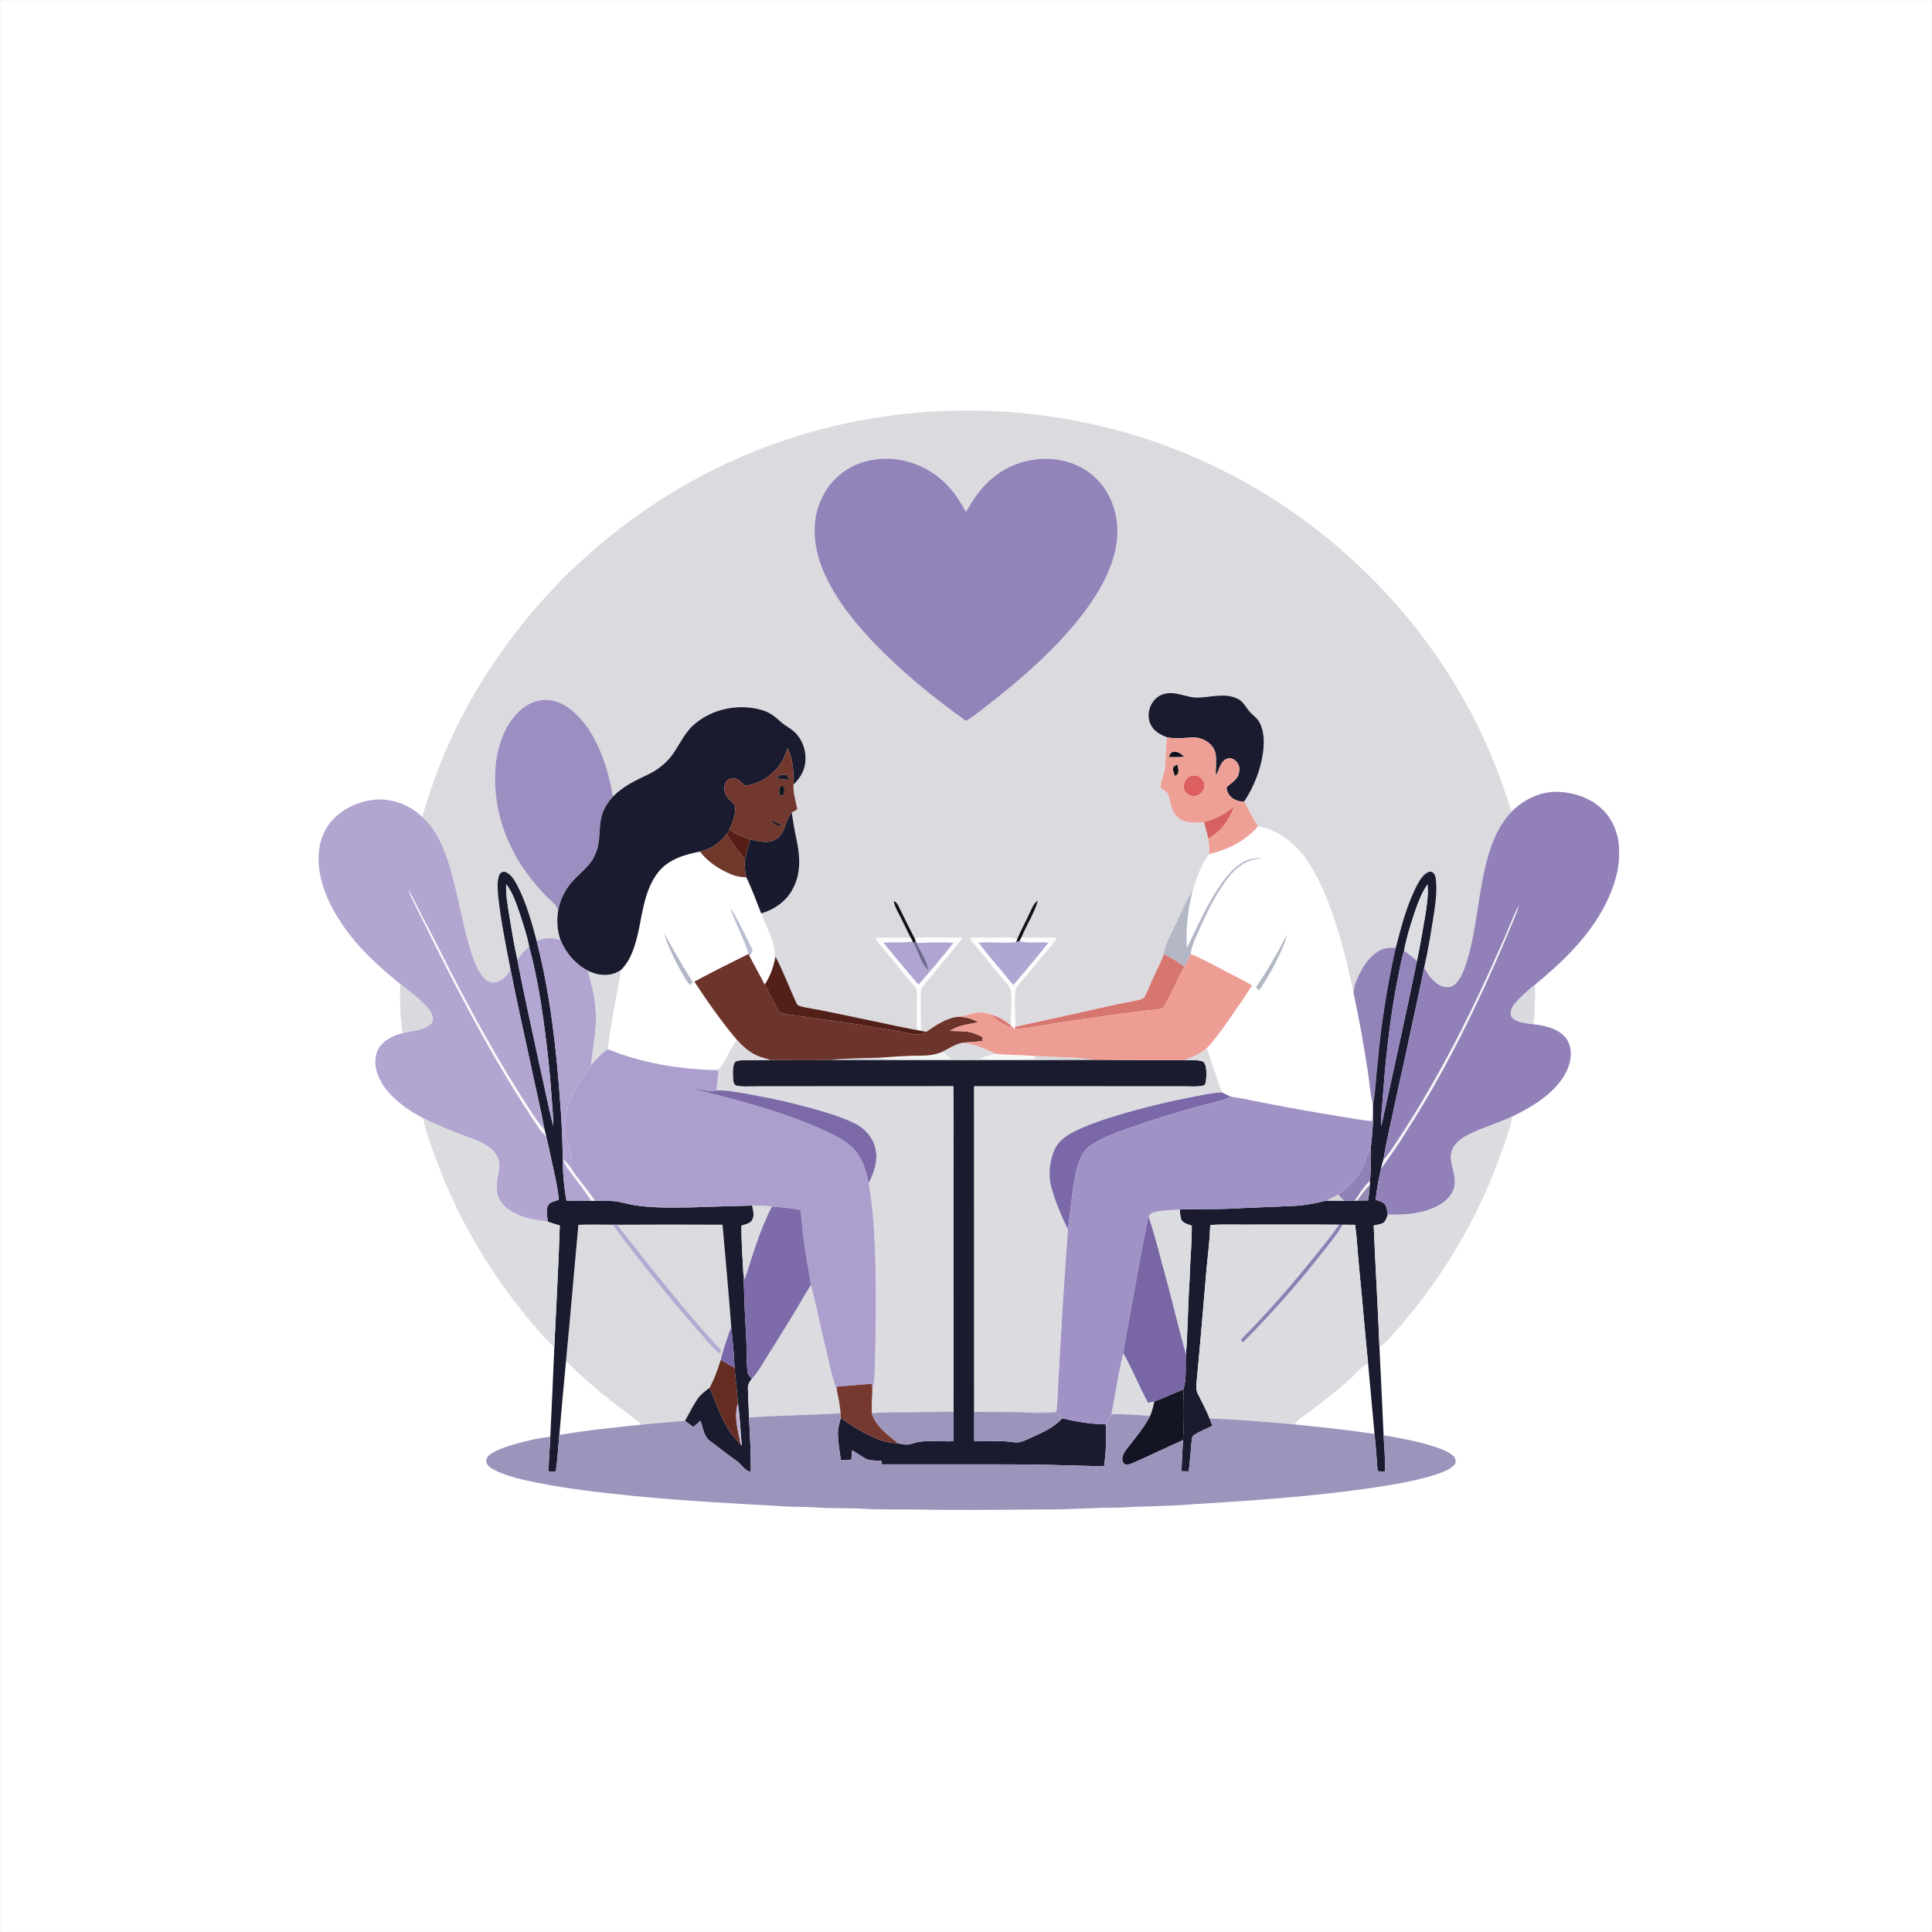 <?xml version="1.0" encoding="utf-8"?>
<!-- Generator: Adobe Illustrator 27.5.0, SVG Export Plug-In . SVG Version: 6.00 Build 0)  -->
<svg version="1.1" id="Layer_1" xmlns="http://www.w3.org/2000/svg" xmlns:xlink="http://www.w3.org/1999/xlink" x="0px" y="0px"
	 viewBox="0 0 4000 4000" style="enable-background:new 0 0 4000 4000;" xml:space="preserve">
<rect x="0" y="0" width="4000" height="4000" fill="#808080" stroke="none"/>
<rect x="0.11" y="0.11" style="fill:#FFFFFF;" width="3999.779" height="3999.779"/>
<g>
	<g>
		<g>
			<path style="fill:#FFFFFF;" d="M633.823,633.823h2732.353v2732.353H633.823V633.823z M1592.575,922.588
				c-145.797,54.167-280.733,137.445-394.19,243.804c-21.8,19.052-42.186,39.704-61.238,61.478
				c-32.74,34.315-62.332,71.511-90.536,109.614c-44.054,62.145-84.292,127.412-115.111,197.215
				c-23.188,50.618-41.519,103.317-57.395,156.657c-26.656-25.749-64.6-39.865-101.636-35.248
				c-36.903,4.563-73.512,23.188-94.352,54.78c-16.65,25.269-21.133,56.782-17.477,86.4c5.23,42.453,24.335,81.891,48.136,116.926
				c32.26,47.763,75.166,87.014,119.807,122.929c-1.041,33.941,0.187,68.122,4.91,101.769c-21.186,5.363-43.654,16.49-52.539,37.783
				c-9.473,23.961-0.56,50.831,13.102,71.324c20.493,29.431,50.778,50.378,82.024,67.081c4.349,24.042,13.048,46.989,21.08,69.99
				c48.19,136.885,123.783,263.79,219.896,372.417c9.366,10.993,18.865,22.04,30.632,30.605
				c-2.375,62.172-5.417,124.344-8.325,186.515c-27.003,2.962-53.526,9.499-79.569,17.051c-15.983,5.15-32.66,10.086-46.188,20.439
				c-5.817,4.216-9.419,12.728-5.043,19.265c5.176,7.604,13.982,11.527,22.067,15.369c25.749,11.554,53.553,17.291,81.063,22.974
				c65.987,13.315,133.015,20.466,199.937,27.484c100.275,9.766,200.897,15.449,301.519,20.84
				c24.869,2.268,49.871,1.254,74.793,2.855c32.82,2.508,65.801,0.907,98.674,2.775c31.059,2.054,62.198,1.174,93.284,1.468
				c94.298,1.761,188.596,0.907,282.895-0.08c51.605,0.881,103.077-4.189,154.682-3.656c48.964-3.229,98.114-2.508,147.051-6.724
				c126.398-7.605,252.929-16.197,378.34-34.501c44.454-6.911,89.122-14.115,132.082-27.91c12.327-4.456,25.242-9.099,35.008-18.198
				c5.977-5.417,4.51-15.209-1.441-20.012c-12.781-11.26-29.725-15.876-45.575-21.106c-32.153-9.739-65.24-15.85-98.354-21.346
				c-2.935-61.051-5.523-122.102-8.619-183.153c17.931-10.807,29.298-28.898,43.627-43.627
				c90.616-105.025,162.287-226.62,208.369-357.554c8.485-24.922,18.651-49.551,23.081-75.593
				c26.576-13.128,52.859-27.644,75.273-47.229c20.973-18.518,39.784-41.866,44.721-70.097c3.389-17.477-0.134-37.143-13.208-49.951
				c-16.784-16.57-41.225-21.053-63.719-23.961c4.162-17.104,2.188-34.822,4.002-52.192c0.934-9.526,0.72-19.185-1.014-28.604
				c57.315-47.469,113.083-100.168,146.837-167.597c17.664-34.581,29.912-73.139,28.231-112.363
				c-0.32-31.112-12.221-62.679-35.008-84.265c-23.695-23.214-57.075-34.234-89.656-35.969
				c-36.769-1.734-72.631,15.103-97.98,41.119c-10.193-30.846-19.986-61.851-32.367-91.897
				c-68.816-177.256-184.887-334.847-329.243-458.016c-146.17-125.277-323.933-213.332-512.183-253.703
				C2036.289,829.357,1803.292,844.594,1592.575,922.588z"/>
		</g>
		<g>
			<path style="fill:#FFFFFF;" d="M2604.427,1710.728c37.917,6.244,70.763,30.712,94.138,60.357
				c26.443,34.368,43.467,74.766,58.303,115.164c19.452,55.421,33.861,112.523,45.521,170.052
				c11.447,52.406,20.946,105.265,28.951,158.311c4.003,23.375,4.91,47.229,10.78,70.283c-0.213,12.034-0.854,24.042-1.094,36.076
				c-23.935-1.468-47.389-6.698-71.031-10.326c-49.951-8.005-99.768-16.784-149.399-26.603c-24.148-4.536-48.11-9.979-72.365-13.688
				c-6.297-2.455-12.328-5.47-18.251-8.645c-11.1-30.339-20.84-61.104-31.406-91.603c16.517-17.531,30.445-37.276,44.24-56.942
				c16.944-23.988,33.834-48.056,49.284-73.032c-19.772-11.847-40.718-21.56-60.944-32.607
				c-21.88-11.18-43.387-23.294-66.228-32.473c1.681-7.391,2.962-14.889,5.737-21.987c18.491-43.787,37.97-87.601,65.32-126.718
				c11.34-16.117,25.029-31.273,42.773-40.425c10.914-5.87,23.348-7.551,35.355-10.033c-13.555,0.534-27.644,1.654-39.544,8.752
				c-27.644,15.45-45.255,43.013-61.718,69.083c-21.026,35.035-37.65,72.418-55.608,109.054
				c-1.948-37.516,1.334-75.273,10.353-111.776c8.859-28.631,16.837-58.943,35.996-82.718
				C2541.534,1759.291,2579.104,1741.174,2604.427,1710.728z M2646.586,1968.887c-14.275,25.829-29.832,50.911-46.188,75.487
				c2.108,2.081,4.216,4.162,6.351,6.244c13.448-19.585,25.482-40.158,36.102-61.425c8.165-17.424,17.237-34.688,21.827-53.526
				C2657.979,1946.367,2652.616,1957.814,2646.586,1968.887z"/>
		</g>
		<g>
			<path style="fill:#FFFFFF;" d="M1361.659,1807.188c20.653-27.404,55.261-38.024,87.601-44.027
				c16.57,21.773,40.318,37.036,65.4,47.336c9.606,4.082,20.066,5.523,30.445,5.844c11.981,24.202,20.786,49.764,30.846,74.793
				c11.874,31.886,32.473,63.132,27.51,98.674c-3.682,17.344-10.593,33.888-20.279,48.75c-10.006-20.066-21.4-39.411-31.433-59.423
				c4.243-4.99,8.405-11.1,4.002-17.451c-13.955-27.83-26.817-56.461-44.054-82.451c11.154,32.5,27.671,62.919,38.21,95.686
				c-37.677,18.678-75.353,37.463-112.363,57.449c27.324,41.572,56.035,82.371,88.001,120.528
				c-11.367,15.797-19.052,33.781-29.271,50.298c-3.069,4.136-5.737,10.033-11.58,10.46c-10.673,1.708-21.533,0.907-32.26,0.534
				c-66.094-3.922-132.082-16.757-193.533-41.786c1.654-26.229,7.338-51.925,11.26-77.861c4.429-28.791,11.687-57.129,15.316-86.053
				c22.12-21.88,30.232-53.126,36.849-82.531C1330.814,1885.289,1335.777,1841.342,1361.659,1807.188z M1375.321,1933.079
				c4.483,18.144,12.941,34.928,20.946,51.712c9.446,18.972,19.452,37.703,31.646,55.074c2.161-2.028,4.323-4.056,6.484-6.084
				C1413.665,2000.854,1394.613,1966.886,1375.321,1933.079z"/>
		</g>
		<path style="fill:#FFFFFF;" d="M1158.787,2962.674c4.189-48.296,8.432-96.593,13.101-144.863
			c33.06,32.82,68.122,63.666,105.318,91.737c16.997,13.421,35.302,25.162,51.178,39.945c-56.595,6.19-113.323,11.5-169.438,21.213
			C1158.894,2968.705,1158.841,2964.675,1158.787,2962.674z"/>
		<path style="fill:#FFFFFF;" d="M2790.221,2859.597c14.249-12.034,25.376-27.911,42.266-36.609
			c4.403,48.563,8.912,97.127,13.315,145.69c-54.674-8.085-109.614-13.955-164.582-19.452c5.657-11.447,17.691-17.077,27.457-24.388
			C2736.855,2904.372,2763.885,2882.385,2790.221,2859.597z"/>
	</g>
	<g>
		<g>
			<path style="fill:#DBDBDF;" d="M1592.575,922.588c210.717-77.995,443.714-93.231,663.156-45.628
				c188.25,40.372,366.012,128.426,512.183,253.703c144.356,123.169,260.427,280.76,329.243,458.016
				c12.381,30.045,22.174,61.051,32.367,91.897c-25.722,26.656-40.452,61.531-50.004,96.833
				c-19.772,71.431-21.427,146.757-44,217.521c-5.257,14.836-10.646,30.579-22.094,41.893c-8.752,8.859-23.321,8.699-33.541,2.562
				c-13.929-8.619-24.415-21.987-31.246-36.716c9.179-39.785,15.396-80.183,21.64-120.501c2.775-20.84,5.096-42.106,2.348-63.079
				c-0.72-7.098-5.63-16.784-14.249-13.955c-11.314,4.083-17.611,15.396-23.375,25.216c-21.933,41.412-33.567,87.12-45.361,132.162
				c-13.208-0.774-27.243,0.214-38.263,8.325c-19.506,13.021-31.78,33.941-41.199,54.861c-4.536,9.606-7.471,19.959-7.792,30.606
				c-11.66-57.529-26.069-114.631-45.521-170.052c-14.836-40.398-31.86-80.797-58.303-115.164
				c-23.375-29.645-56.221-54.113-94.138-60.357c-10.487-16.517-19.105-34.101-28.391-51.285
				c20.519-31.086,34.448-66.788,39.251-103.797c2.188-19.265,2.055-39.731-6.351-57.609c-3.736-8.298-10.807-14.249-17.397-20.226
				c-10.993-9.606-15.743-25.589-30.018-31.513c-24.789-11.821-52.539-3.202-78.529-2.135c-24.682,1.841-47.87-14.409-72.552-7.525
				c-27.003,6.671-40.558,41.546-27.137,65.347c6.778,12.381,19.692,19.745,32.634,24.228c-1.814,19.825-2.108,39.758-3.469,59.637
				c-1.041,15.45-8.966,29.458-9.953,44.908c5.443,5.603,14.969,8.005,16.944,16.383c4.403,16.197,6.51,35.008,20.413,46.375
				c14.916,11.767,35.302,10.033,53.126,8.725c2.775,11.367,6.137,22.601,8.645,34.048c1.815,10.566,2.028,21.293,1.948,31.993
				c-19.158,23.775-27.137,54.087-35.996,82.718c0-1.441-0.027-4.323-0.027-5.764c-14.275,23.454-23.721,49.417-36.236,73.806
				c-8.138,18.385-19.826,35.782-21.827,56.275c-4.429,15.476-13.128,29.271-19.452,44c-7.205,14.355-12.328,29.698-20.012,43.814
				c-2.508,5.39-8.832,6.217-13.929,7.525c-50.751,9.499-100.862,21.88-151.32,32.687c-34.261,7.845-68.763,14.702-102.97,22.707
				c0.561-23.401-1.895-46.829-0.213-70.177c0.267-9.686,7.098-17.051,12.995-23.988c16.277-18.491,31.353-37.997,47.123-56.888
				c9.286-10.567,18.651-21.106,26.069-33.114c-24.415-1.227-48.857-0.053-73.272-0.507c10.593-25.936,26.31-49.737,34.448-76.634
				c-9.152,5.363-12.541,15.716-16.81,24.762c-8.352,18.545-18.411,36.289-26.203,55.047c-17.051-5.55-35.035-2.882-52.593-3.202
				c-15.289-0.267-30.605-0.347-45.895,0.667c11.26,16.037,24.709,30.312,36.956,45.575c12.061,14.649,23.561,29.778,36.182,43.974
				c5.977,7.018,13.155,14.436,13.262,24.308c0.827,22.44-0.507,44.908-0.987,67.348c-11.634-10.46-25.856-17.718-40.585-22.761
				c-11.26-3.762-23.508-5.737-35.222-2.882c-11.153,2.642-22.094,6.351-33.541,7.525c-24.789,2.668-45.788,17.851-65.961,31.272
				c-83.945-15.476-166.983-35.835-251.035-50.831c-6.377-1.734-15.103-1.761-17.771-9.072
				c-14.542-31.833-26.977-64.707-42.986-95.872c-0.801,3.042-1.574,6.11-2.322,9.206c4.963-35.542-15.636-66.788-27.51-98.674
				c27.51-7.978,53.073-25.776,65.961-51.899c15.77-29.005,14.756-63.693,8.432-95.205c-4.376-20.413-8.138-40.959-11.073-61.638
				c3.762-2.322,7.631-4.483,11.5-6.671c-3.149-16.97-8.885-33.701-7.898-51.205c9.499-9.819,18.331-20.893,21.96-34.314
				c7.258-24.415,0.747-52.326-16.384-71.137c-9.873-10.967-23.961-16.677-34.555-26.817c-10.406-9.926-22.521-18.385-36.529-22.2
				c-47.336-13.795-101.823-3.042-139.419,29.191c-18.972,15.85-29.245,38.717-42.693,58.863
				c-13.502,20.306-33.114,35.996-55.154,46.188c-25.456,11.794-51.125,24.655-71.057,44.908
				c-9.339-53.42-25.456-107.319-58.596-151.107c-18.278-22.734-41.973-44.988-72.311-48.35
				c-23.321-3.309-46.562,6.671-63.212,22.654c-27.724,26.63-41.866,64.36-47.523,101.689
				c-7.872,60.758,3.229,123.596,30.179,178.51c17.611,37.837,43.387,71.137,71.724,101.476
				c9.419,10.593,25.029,18.225,25.963,34.021c-2.935,19.319-1.201,39.198,5.043,57.716c-16.25-4.483-33.808-5.417-49.044,2.882
				c-10.513-39.598-21.587-79.542-40.505-116.072c-5.95-10.433-12.301-22.467-24.095-27.11c-5.497-2.241-11.554,1.441-13.208,6.884
				c-4.83,14.009-3.042,29.191-1.974,43.707c5.443,50.111,15.636,99.528,25.162,148.999c-4.163,13.608-15.796,24.095-29.218,28.231
				c-9.499,2.828-19.425-1.974-25.696-9.019c-11.607-12.835-18.198-29.218-23.828-45.335
				c-19.825-59.984-28.311-122.929-46.215-183.393c-11.741-38.077-27.003-77.194-57.582-104.224
				c15.876-53.34,34.208-106.039,57.395-156.657c30.819-69.803,71.057-135.07,115.111-197.215
				c28.204-38.104,57.796-75.3,90.536-109.614c19.052-21.773,39.438-42.426,61.238-61.478
				C1311.842,1060.033,1446.779,976.755,1592.575,922.588z M1786.775,956.903c-36.796,10.994-68.255,38.023-84.559,72.792
				c-21.88,43.2-18.892,94.965-2.775,139.526c22.04,58.97,61.104,109.614,103.637,155.269
				c59.61,62.732,126.558,118.153,197.028,168.264c16.143-10.113,30.926-22.12,46.002-33.727
				c69.616-54.087,136.511-112.843,191.425-182.139c29.965-38.344,56.568-80.663,69.323-128.026
				c11.02-40.372,8.806-85.279-11.02-122.636c-16.944-33.781-48.723-59.317-84.959-69.723
				c-53.393-15.876-114.044-2.668-156.31,33.514c-23.294,18.732-39.651,44.107-54.54,69.643
				c-10.647-17.904-20.786-36.369-35.435-51.445C1921.498,959.278,1849.374,937.077,1786.775,956.903z M1850.201,1865.17
				c2.321,12.675,9.286,23.668,14.916,35.062c6.991,13.555,13.235,27.457,20.226,41.012c-24.308,1.254-48.617-0.694-72.872,0.747
				c8.805,14.782,20.866,27.163,31.593,40.505c16.277,19.319,31.539,39.491,48.563,58.196c4.002,4.029,6.164,9.446,5.897,15.183
				c0.214,24.895-0.48,49.791,0.214,74.713c2.642,0.907,5.283,1.841,7.952,2.775c-0.747-25.829-0.64-51.658-0.534-77.488
				c-0.32-14.222,13.155-22.574,20.626-33.034c21.293-27.43,44.721-53.153,65.694-80.823c-21.48-1.708-43.013-0.347-64.493-0.8
				c-11.234-0.107-22.521-0.534-33.621,1.227l0.214,2.055c-11.981-22.734-23.108-45.922-34.475-68.949
				C1858.152,1870.934,1854.604,1867.411,1850.201,1865.17z"/>
		</g>
		<path style="fill:#DBDBDF;" d="M1197.531,2535.877c23.561-1.067,47.149-0.454,70.737-0.214
			c56.408,76.661,116.819,150.413,179.231,222.271c14.035,14.729,25.509,32.02,41.999,44.241c0.907-1.814,2.722-5.443,3.629-7.258
			c-28.017-28.951-53.82-59.904-79.996-90.536c-33.407-40.532-66.868-81.063-98.861-122.742
			c-11.714-15.476-25.269-29.511-35.649-45.975c72.445-0.454,144.889-0.454,217.307-0.027
			c6.297,70.257,12.594,140.54,18.011,210.877c-7.978,22.814-16.117,45.602-21.747,69.136
			c-6.377,19.692-13.075,39.571-23.214,57.662c-8.725,6.884-18.145,13.368-24.495,22.707c-10.059,14.489-17.504,30.606-26.47,45.762
			c-29.938,1.814-59.77,4.99-89.629,7.711c-15.876-14.782-34.181-26.523-51.178-39.945c-37.196-28.071-72.258-58.917-105.318-91.737
			C1181.041,2723.887,1188.753,2629.829,1197.531,2535.877z"/>
	</g>
	<g>
		<path style="fill:#9283B9;" d="M1786.775,956.903c62.599-19.826,134.723,2.375,177.816,51.312
			c14.649,15.076,24.789,33.541,35.435,51.445c14.889-25.536,31.246-50.911,54.54-69.643
			c42.266-36.182,102.917-49.391,156.31-33.514c36.236,10.406,68.015,35.942,84.959,69.723
			c19.826,37.356,22.04,82.264,11.02,122.636c-12.754,47.362-39.358,89.682-69.323,128.026
			c-54.914,69.296-121.808,128.052-191.425,182.139c-15.076,11.607-29.859,23.615-46.002,33.727
			c-70.47-50.111-137.418-105.532-197.028-168.264c-42.533-45.655-81.597-96.299-103.637-155.269
			c-16.117-44.561-19.105-96.326,2.775-139.526C1718.52,994.926,1749.979,967.896,1786.775,956.903z"/>
		<path style="fill:#9283B9;" d="M2851.379,1970.835c11.02-8.112,25.055-9.099,38.263-8.325
			c-17.664,79.276-30.686,159.645-37.623,240.602c-3.442,28.044-4.109,56.435-9.393,84.212l-0.507-2.428
			c-5.87-23.054-6.777-46.909-10.78-70.283c-8.005-53.046-17.504-105.905-28.951-158.311c0.32-10.647,3.255-21,7.792-30.606
			C2819.599,2004.776,2831.873,1983.857,2851.379,1970.835z"/>
	</g>
	<g>
		<path style="fill:#1A1B2F;" d="M2410.44,1436.639c24.682-6.884,47.87,9.366,72.552,7.525c25.989-1.067,53.74-9.686,78.529,2.135
			c14.275,5.924,19.025,21.907,30.018,31.513c6.591,5.977,13.662,11.927,17.397,20.226c8.405,17.878,8.539,38.344,6.351,57.609
			c-4.803,37.01-18.732,72.712-39.251,103.797c-17.504,1.201-36.102-10.7-36.583-29.405c10.086-9.739,25.402-17.264,26.016-33.247
			c3.229-14.302-10.433-30.979-25.456-25.803c-13.982,5.71-15.61,23.027-22.547,34.741c-1.334-15.023,1.734-30.205-0.694-45.121
			c-4.376-21.026-26.443-34.261-47.016-33.754c-17.931,0.427-36.129,4.056-53.82-0.64c-12.941-4.483-25.856-11.847-32.634-24.228
			C2369.882,1478.185,2383.437,1443.31,2410.44,1436.639z"/>
		<g>
			<path style="fill:#1A1B2F;" d="M2935.004,1830.349c5.764-9.819,12.061-21.133,23.375-25.216
				c8.619-2.828,13.528,6.858,14.249,13.955c2.748,20.973,0.427,42.239-2.348,63.079c-6.244,40.318-12.461,80.716-21.64,120.501
				c-10.273,53.393-22.761,106.359-33.834,159.592c-7.765,38.904-17.451,77.381-25.376,116.259
				c-8.512,40.745-18.545,81.223-25.082,122.342c-1.814,6.057-3.469,12.168-4.963,18.331c-4.643,21.4-9.232,42.906-11.154,64.76
				c6.484,2.695,14.142,4.136,19.212,9.446c4.109,6.244,4.67,14.035,5.764,21.267c-2.055,5.763-3.576,12.301-8.325,16.517
				c-6.217,3.896-13.795,4.456-20.759,6.137c3.282,83.731,8.645,167.41,11.847,251.142c3.095,61.051,5.684,122.102,8.619,183.153
				c1.494,25.002,3.389,50.031,3.095,75.086c-5.177-0.267-10.3-0.48-15.423-0.72c-2.028-25.776-3.789-51.579-6.457-77.301
				c-4.403-48.563-8.912-97.126-13.315-145.69c-6.617-65.24-11.794-130.614-18.358-195.854c-3.175-30.392-4.403-60.944-8.379-91.256
				c-8.618-0.24-17.21-0.293-25.776-0.24c-2.001,0-5.977,0-7.978,0c-58.97-0.56-117.966-0.08-176.962-0.24
				c-29.778,0.4-59.557-0.987-89.282,0.827c-1.014,29.912-4.59,59.663-7.632,89.415c-6.857,78.742-13.181,157.484-20.733,236.173
				c-0.774,8.085-1.334,16.703,2.695,24.148c8.405,16.757,17.264,33.301,24.335,50.725c1.975,4.99,3.789,10.086,5.604,15.209
				c-12.568,6.564-26.123,11.287-37.97,19.158c-4.589,2.749-4.083,8.752-5.016,13.342c-1.868,20.626-3.309,41.305-5.87,61.878
				c-5.016-0.134-9.979-0.24-14.942-0.32c0.48-21.453,2.161-42.853,2.962-64.28c2.615-34.768,2.295-69.696,0.72-104.491
				c7.818-23.588,3.442-48.83,5.577-73.192c3.816-50.938,3.949-102.063,7.338-153.028c0.88-37.783,4.936-75.46,4.589-113.243
				c-7.098-2.882-15.583-4.349-20.546-10.646c-3.762-6.964-3.442-15.209-4.403-22.841c34.902-1.654,69.83-0.16,104.731-1.761
				c40.772-2.322,81.624-3.282,122.422-5.417c25.989-0.32,51.632-5.097,76.767-11.42c11.954,0.107,23.935,0.667,35.916,0.614
				c7.578-0.027,15.156-0.134,22.761-0.374c1.254-0.08,3.789-0.187,5.043-0.24c7.524-0.24,15.049-0.24,22.627-0.293
				c1.521-10.646,2.828-21.32,3.229-32.073l0.107-2.401c2.028-24.362,2.909-48.83,1.948-73.272
				c3.229-29.938,5.95-60.144,4.616-90.269c5.283-27.777,5.95-56.168,9.393-84.212c6.938-80.957,19.959-161.326,37.623-240.602
				C2901.436,1917.469,2913.07,1871.761,2935.004,1830.349z M2928.413,1890.332c-8.432,25.723-16.65,51.659-21.453,78.342
				c-6.404,20.333-9.713,41.412-14.035,62.225c-16.303,84.025-24.949,169.358-30.979,254.664
				c-1.734,15.156-2.775,30.445-2.028,45.708c24.762-113.99,50.458-227.794,73.725-342.131
				c6.724-31.246,11.847-62.812,17.264-94.298c3.309-21.106,6.671-42.506,4.616-63.906
				C2942.982,1848.92,2935.564,1869.786,2928.413,1890.332z"/>
		</g>
		<path style="fill:#1A1B2F;" d="M1519.624,2202.578c2.668-7.525,12.088-6.964,18.598-7.418c18.972-0.053,37.97-0.213,56.969-0.694
			c40.452,0.267,80.957,1.468,121.408-0.294c182.78,0.587,365.559,0.641,548.338-0.027c62.679,0.267,125.384,1.548,188.063,0.667
			c11.34,0.053,22.867-0.614,34.048,1.734c5.604,1.014,8.512,6.644,9.446,11.794c1.681,9.579,1.574,19.479,0.32,29.138
			c-0.907,4.083-1.094,10.113-6.591,10.326c-12.861,2.882-26.203,1.121-39.277,1.387c-144.676-0.214-289.352,0.027-434.028-0.134
			c0.053,224.672,0.187,449.371,0.08,674.043c0.053,20.252,0.027,40.532-0.107,60.811c26.95,0.747,54.087-2.054,80.903,1.868
			c8.458,1.521,17.051-0.187,24.735-3.843c26.95-12.514,56.221-22.867,76.714-45.468c29.485,6.991,59.503,12.461,89.949,12.034
			c1.921,29.138,0.774,58.463-3.362,87.361c-51.712-1.094-103.37-3.042-155.082-3.816c-101.609-0.56-203.245-0.134-304.855-0.267
			c-0.427-2.508-0.827-4.99-1.201-7.445c-11.687-0.801-24.442,0.827-34.848-5.63c-8.619-5.203-16.837-10.994-25.562-15.957
			c-0.614,6.457-1.174,12.941-1.734,19.452c-7.231,0.107-14.462,0.24-21.667,0.374c-2.615-17.931-5.79-35.889-6.11-54.033
			c-0.24-11.287,3.282-22.067,5.95-32.874c22.04,15.61,44.881,30.339,69.883,40.852c15.076,7.792,31.86,10.86,48.723,11.5
			c9.046,2.188,18.678,4.536,27.804,1.147c27.911-9.579,57.716-3.709,86.56-5.23c1.121-20.279,0.4-40.585,0.454-60.864
			c0.48-165.382,0.107-330.764,0.24-496.146c-0.454-59.317,0.907-118.66-0.747-177.923c-136.191,0.293-272.381-0.187-408.572,0.213
			c-13.155-0.24-26.496,1.307-39.464-1.228c-6.084-1.174-7.365-8.165-7.845-13.288
			C1517.115,2224.031,1516.502,2212.931,1519.624,2202.578z"/>
	</g>
	<g>
		<path style="fill:#9D8EC2;" d="M1074.922,1472.394c16.65-15.983,39.891-25.963,63.212-22.654
			c30.339,3.362,54.033,25.616,72.311,48.35c33.141,43.787,49.257,97.687,58.596,151.107c-8.565,9.259-15.716,19.932-20.386,31.673
			c-11.447,28.097-2.908,60.224-16.25,87.868c-10.913,28.124-39.438,42.693-55.741,66.948c-11.18,15.449-18.518,33.567-21.4,52.406
			c-0.934-15.796-16.543-23.428-25.963-34.021c-28.337-30.339-54.113-63.639-71.724-101.476
			c-26.95-54.914-38.05-117.753-30.179-178.51C1033.057,1536.754,1047.199,1499.024,1074.922,1472.394z"/>
	</g>
	<g>
		<path style="fill:#1A1B2E;" d="M1437.947,1499.238c37.596-32.233,92.083-42.986,139.419-29.191
			c14.009,3.816,26.123,12.274,36.529,22.2c10.593,10.14,24.682,15.85,34.555,26.817c17.131,18.812,23.641,46.722,16.384,71.137
			c-3.629,13.422-12.461,24.495-21.96,34.314c0.4-25.616-0.747-52.192-12.221-75.647c-3.736,9.953-6.991,20.199-12.541,29.351
			c-16.65,26.256-44.908,45.255-76.1,48.563c-7.818-7.284-16.65-18.385-28.764-14.889c-12.755,2.908-15.983,19.132-12.114,29.965
			c3.522,11.661,16.143,17.184,21,27.857c1.388,16.624-5.016,32.767-11.767,47.656c-1.841,3.389-3.842,6.671-6.057,9.819
			c-13.422,17.984-33.034,31.193-55.047,35.969c-32.34,6.004-66.948,16.624-87.601,44.027
			c-25.883,34.154-30.846,78.101-39.331,118.767c-6.617,29.405-14.729,60.651-36.849,82.531
			c-20.066,14.329-46.829,12.514-67.962,1.548c-26.123-13.502-46.375-37.036-57.209-64.226c-6.244-18.518-7.978-38.397-5.043-57.716
			c2.882-18.838,10.22-36.956,21.4-52.406c16.303-24.255,44.828-38.824,55.741-66.948c13.342-27.644,4.803-59.77,16.25-87.868
			c4.67-11.741,11.821-22.414,20.386-31.673c19.932-20.252,45.601-33.114,71.057-44.908c22.04-10.193,41.652-25.883,55.154-46.188
			C1408.702,1537.955,1418.975,1515.087,1437.947,1499.238z"/>
		<g>
			<path style="fill:#1A1B2E;" d="M1033.457,1812.391c1.654-5.443,7.712-9.126,13.208-6.884
				c11.794,4.643,18.144,16.677,24.095,27.11c18.918,36.529,29.992,76.474,40.505,116.072
				c27.964,109.241,40.585,221.683,48.59,333.939c3.362,39.144,4.589,78.422,5.363,117.673c-0.027,28.631,2.428,57.209,7.578,85.359
				c17.104,1.014,34.234,0.801,51.338,0.48c1.948,0,5.817,0,7.765,0c12.354,0.24,24.735-0.133,37.09,0.507
				c14.115,0.72,27.51,5.657,41.332,8.005c39.171,6.751,79.062,5.364,118.633,5.177c42.8-1.628,85.626-2.722,128.453-3.816
				c1.681,9.74,5.31,20.706-0.053,29.939c-4.563,7.818-14.436,8.912-22.2,11.66c-0.24,33.301,2.055,66.601,3.949,99.848
				c2.081,39.224,2.295,78.528,5.15,117.699c1.974,27.564,0.961,55.261,3.042,82.824c-0.027,6.911,5.177,11.874,9.446,16.677
				c-4.803,5.683-8.912,12.514-8.218,20.306c0.454,19.986,1.788,39.945,2.188,59.93c2.241,37.356,3.896,74.766,3.896,112.203
				c-13.555-1.761-19.025-15.636-29.565-22.441c-18.278-12.728-35.515-26.816-53.446-40.025
				c-14.729-9.446-15.583-28.337-21.453-43.173c-4.883,4.269-9.713,8.619-14.516,12.995c-5.897-4.189-11.767-8.405-17.611-12.675
				c8.966-15.156,16.41-31.273,26.47-45.762c6.351-9.339,15.77-15.823,24.495-22.707c12.861,27.19,21.053,56.515,37.063,82.238
				c7.125,12.861,16.944,23.881,27.11,34.448c0.667,0.801,2.001,2.402,2.695,3.202c-2.802-29.191-3.602-58.623-8.005-87.654
				c-1.494-26.336-5.71-52.406-7.231-78.742c-1.147-26.843-3.869-53.58-6.671-80.29c-5.417-70.337-11.714-140.62-18.011-210.877
				c-72.418-0.427-144.863-0.427-217.307,0.027c-3.442,0-6.911,0-10.353,0c-23.588-0.24-47.176-0.854-70.737,0.214
				c-8.779,93.951-16.49,188.009-25.642,281.934c-4.67,48.27-8.912,96.566-13.101,144.863c-2.775,27.857-4.216,55.848-7.925,83.652
				c-4.963,0.027-9.899,0.08-14.809,0.134c-0.4-24.015,2.321-47.896,3.309-71.831c2.909-62.172,5.95-124.343,8.325-186.515
				c3.762-83.598,8.752-167.116,11.314-250.768c-8.245-2.428-16.357-5.283-24.629-7.685c-1.281-10.62-4.296-21.827-0.587-32.26
				c3.816-9.152,15.023-10.22,23.188-13.368c-2.135-24.042-7.738-47.576-12.781-71.111c-4.669-19.906-8.192-40.051-13.315-59.85
				c-1.121-4.563-2.268-9.126-3.442-13.635c-9.152-49.604-21.186-98.621-31.379-147.985
				c-13.235-62.092-27.537-123.996-39.411-186.355c-9.526-49.471-19.719-98.888-25.162-148.999
				C1030.415,1841.582,1028.627,1826.4,1033.457,1812.391z M1048.106,1830.642c-1.308,21.48,3.015,42.693,6.164,63.826
				c5.337,30.819,9.873,61.825,16.944,92.35c13.021,70.203,29.271,139.713,43.867,209.596
				c10.433,44.801,19.025,90.082,30.152,134.723c0.427-21.8-2.241-43.467-3.629-65.16c-4.776-67.268-12.915-134.27-23.508-200.871
				c-6.11-35.275-13.075-70.523-22.574-105.051c-4.029-22.734-11.821-44.588-18.785-66.548
				C1069.186,1871.787,1062.248,1849.16,1048.106,1830.642z"/>
		</g>
	</g>
	<g>
		<g>
			<path style="fill:#EEA096;" d="M2415.937,1526.214c17.691,4.696,35.889,1.067,53.82,0.64
				c20.573-0.507,42.64,12.728,47.016,33.754c2.428,14.916-0.64,30.099,0.694,45.121c6.938-11.714,8.565-29.031,22.547-34.741
				c15.023-5.177,28.684,11.5,25.456,25.803c-0.614,15.983-15.93,23.508-26.016,33.247c0.48,18.705,19.079,30.606,36.583,29.405
				c9.286,17.184,17.905,34.768,28.391,51.285c-25.323,30.445-62.892,48.563-100.836,57.556c0.08-10.7-0.133-21.427-1.948-31.993
				c9.579-6.377,19.292-12.808,27.083-21.4c11.927-13.101,19.906-29.165,26.683-45.415c-17.878,15.743-39.518,26.496-62.412,32.767
				c-17.824,1.307-38.21,3.042-53.126-8.725c-13.902-11.367-16.01-30.179-20.413-46.375c-1.975-8.379-11.5-10.78-16.944-16.383
				c0.987-15.449,8.912-29.458,9.953-44.908C2413.829,1565.972,2414.122,1546.04,2415.937,1526.214z M2420.179,1567.226
				c10.433,0.214,20.866-0.027,31.299-0.454c-6.351-6.11-14.622-12.648-24.015-9.339
				C2422.661,1558.287,2422.127,1563.677,2420.179,1567.226z M2429.785,1587.372c-2.962,6.431,0.667,12.968,3.015,18.918
				c9.953-4.269,7.071-15.209,4.456-23.321C2434.695,1584.33,2432.187,1585.798,2429.785,1587.372z M2467.889,1606.157
				c-17.211,2.722-23.641,28.951-8.219,38.237c12.621,9.686,32.313-0.347,33.541-15.716
				C2495.532,1614.882,2481.284,1602.395,2467.889,1606.157z"/>
		</g>
	</g>
	<g>
		<g>
			<path style="fill:#72382D;" d="M1630.652,1548.868c11.474,23.454,12.621,50.031,12.221,75.647
				c-0.987,17.504,4.75,34.234,7.898,51.205c-3.869,2.188-7.738,4.349-11.5,6.671c-13.342,15.583-12.755,39.491-29.378,52.913
				c-16.33,12.728-38.584,6.964-56.888,2.562c-15.236-4.429-29.698-11.314-42.64-20.493c6.751-14.889,13.155-31.032,11.767-47.656
				c-4.856-10.673-17.477-16.197-21-27.857c-3.869-10.833-0.64-27.057,12.114-29.965c12.114-3.495,20.946,7.605,28.764,14.889
				c31.193-3.309,59.45-22.307,76.1-48.563C1623.661,1569.067,1626.916,1558.821,1630.652,1548.868z M1606.984,1611.413
				c9.286,1.494,18.625,2.642,27.991,3.229c-2.775-4.349-5.123-10.567-11.287-10.433
				C1616.964,1602.661,1611.84,1607.731,1606.984,1611.413z M1616.75,1627.157c-3.709,4.696-4.75,11.26-2.508,16.837
				c1.468,3.682,7.284,4.536,8.298,0.027C1624.381,1638.23,1626.303,1625.849,1616.75,1627.157z M1594.123,1695.972
				c3.682,5.203,6.858,11.767,13.448,13.822c4.643,2.135,9.499-0.347,14.035-1.494
				C1612.588,1703.897,1603.382,1699.815,1594.123,1695.972z"/>
		</g>
	</g>
	<g>
		<path style="fill:#0B0F1D;" d="M2420.179,1567.226c1.948-3.549,2.482-8.939,7.285-9.793c9.392-3.309,17.664,3.229,24.015,9.339
			C2441.045,1567.2,2430.612,1567.44,2420.179,1567.226z"/>
	</g>
	<g>
		<path style="fill:#0F1115;" d="M2429.785,1587.372c2.402-1.574,4.91-3.042,7.471-4.403c2.615,8.112,5.497,19.052-4.456,23.321
			C2430.452,1600.34,2426.823,1593.803,2429.785,1587.372z"/>
		<path style="fill:#0F1115;" d="M1850.201,1865.17c4.403,2.241,7.952,5.764,9.899,10.38c11.367,23.027,22.494,46.215,34.475,68.949
			c0.454,1.041,1.334,3.122,1.761,4.136c-1.281,1.041-3.816,3.122-5.07,4.162c-0.427-0.827-1.254-2.428-1.654-3.229
			c-1.441-2.802-2.855-5.577-4.269-8.325c-6.991-13.555-13.235-27.457-20.226-41.012
			C1859.487,1888.838,1852.522,1877.845,1850.201,1865.17z"/>
		<path style="fill:#0F1115;" d="M2132.162,1889.505c4.269-9.046,7.658-19.399,16.81-24.762
			c-8.138,26.897-23.855,50.698-34.448,76.634c-0.907,1.841-2.695,5.497-3.602,7.338c-2.482,0.694-4.99,1.201-7.498,1.708
			c0.614-1.468,1.895-4.403,2.535-5.87C2113.75,1925.794,2123.81,1908.05,2132.162,1889.505z"/>
	</g>
	<g>
		<path style="fill:#161A27;" d="M1606.984,1611.413c4.856-3.682,9.979-8.752,16.704-7.204c6.164-0.133,8.512,6.084,11.287,10.433
			C1625.609,1614.055,1616.27,1612.908,1606.984,1611.413z"/>
	</g>
	<g>
		<path style="fill:#DD5F60;" d="M2467.889,1606.157c13.395-3.762,27.644,8.725,25.322,22.521
			c-1.228,15.37-20.92,25.402-33.541,15.716C2444.248,1635.108,2450.678,1608.879,2467.889,1606.157z"/>
	</g>
	<g>
		<path style="fill:#131920;" d="M1616.75,1627.157c9.553-1.307,7.631,11.073,5.79,16.864c-1.014,4.51-6.831,3.656-8.298-0.027
			C1612,1638.417,1613.041,1631.853,1616.75,1627.157z"/>
	</g>
	<g>
		<path style="fill:#9281B9;" d="M3129.524,1680.576c25.349-26.016,61.211-42.853,97.98-41.119
			c32.58,1.734,65.961,12.755,89.656,35.969c22.787,21.587,34.688,53.153,35.008,84.265c1.681,39.224-10.566,77.781-28.231,112.363
			c-33.754,67.428-89.522,120.127-146.837,167.597c-15.103,12.514-30.499,25.162-42.56,40.745
			c-6.031,7.658-10.487,20.359-2.161,28.017c11.687,9.339,27.537,9.793,41.732,12.034c22.494,2.908,46.936,7.391,63.719,23.961
			c13.075,12.808,16.597,32.473,13.208,49.951c-4.937,28.231-23.748,51.579-44.721,70.097
			c-22.414,19.585-48.697,34.101-75.273,47.229c-29.672,13.742-61.264,22.894-90.589,37.41c-15.93,8.005-32.34,20.306-35.942,38.877
			c-3.309,21.48,10.006,41.519,7.498,63.079c-1.307,20.012-16.757,35.569-33.487,44.748
			c-31.966,17.584-69.536,20.359-105.318,18.865c-1.094-7.231-1.654-15.023-5.764-21.267c-5.07-5.31-12.728-6.751-19.212-9.446
			c1.921-21.854,6.51-43.36,11.154-64.76c17.637-24.362,35.275-48.777,50.778-74.579
			c82.531-127.839,149.479-265.044,208.742-404.997c8.592-21.773,18.918-42.88,25.909-65.267
			c-13.555,25.723-22.841,53.366-35.275,79.622c-60.838,139.446-129.547,275.93-213.172,403.235
			c-10.006,15.023-19.239,30.739-32.02,43.654c6.537-41.119,16.57-81.597,25.082-122.342c7.925-38.877,17.611-77.354,25.376-116.259
			c11.073-53.233,23.561-106.199,33.834-159.592c6.831,14.729,17.317,28.097,31.246,36.716c10.22,6.137,24.789,6.297,33.541-2.562
			c11.447-11.314,16.837-27.057,22.094-41.893c22.574-70.764,24.228-146.09,44-217.521
			C3089.072,1742.108,3103.801,1707.233,3129.524,1680.576z"/>
	</g>
	<g>
		<path style="fill:#B2A6D1;" d="M678.117,1710.888c20.84-31.593,57.449-50.218,94.352-54.78
			c37.036-4.616,74.98,9.499,101.636,35.248c30.579,27.03,45.842,66.147,57.582,104.224c17.904,60.464,26.39,123.41,46.215,183.393
			c5.63,16.117,12.221,32.5,23.828,45.335c6.271,7.044,16.197,11.847,25.696,9.019c13.422-4.136,25.056-14.622,29.218-28.231
			c11.874,62.359,26.176,124.263,39.411,186.355c10.193,49.364,22.227,98.381,31.379,147.985
			c-13.982-15.209-24.602-32.954-36.049-50.031c-58.436-90.429-110.415-184.834-159.939-280.386
			c-17.477-34.822-35.008-69.616-53.42-103.984c-11.314-20.733-20.279-42.72-32.98-62.679
			c15.076,34.822,33.461,68.122,49.817,102.357c66.361,133.149,136.217,264.99,219.389,388.533
			c4.83,7.151,10.353,13.875,16.624,19.826c5.123,19.799,8.645,39.945,13.315,59.85c5.043,23.535,10.647,47.069,12.781,71.111
			c-8.165,3.149-19.372,4.216-23.188,13.368c-3.709,10.433-0.694,21.64,0.587,32.26c-23.214-3.602-47.122-6.297-68.255-17.451
			c-18.945-8.885-36.262-25.883-37.837-47.763c-2.908-22.174,10.353-44.321,2.588-66.067c-8.512-21.533-30.979-32.1-51.232-39.865
			c-35.088-13.075-70.043-26.63-103.557-43.414c-31.246-16.704-61.531-37.65-82.024-67.081
			c-13.662-20.493-22.574-47.363-13.102-71.324c8.885-21.293,31.353-32.42,52.539-37.783c19.212-5.123,41.145-4.963,57.342-17.904
			c10.006-8.992,3.229-23.908-3.976-32.447c-16.917-19.745-37.917-35.435-58.276-51.418
			c-44.641-35.916-87.547-75.167-119.807-122.929c-23.801-35.035-42.906-74.473-48.136-116.926
			C656.984,1767.67,661.467,1736.157,678.117,1710.888z"/>
	</g>
	<g>
		<path style="fill:#D76061;" d="M2492.998,1702.243c22.894-6.271,44.534-17.024,62.412-32.767
			c-6.778,16.25-14.756,32.313-26.683,45.415c-7.792,8.592-17.504,15.023-27.083,21.4
			C2499.135,1724.844,2495.773,1713.61,2492.998,1702.243z"/>
	</g>
	<g>
		<path style="fill:#191A2E;" d="M1609.893,1735.303c16.624-13.422,16.036-37.33,29.378-52.913
			c2.935,20.679,6.697,41.225,11.073,61.638c6.324,31.513,7.338,66.201-8.432,95.205c-12.888,26.123-38.45,43.92-65.961,51.899
			c-10.06-25.029-18.865-50.591-30.846-74.793c-2.775-10.486-3.282-21.373-3.069-32.18c1.948-15.797,6.911-30.979,10.967-46.295
			C1571.309,1742.268,1593.563,1748.031,1609.893,1735.303z"/>
	</g>
	<g>
		<path style="fill:#392424;" d="M1594.123,1695.972c9.259,3.842,18.465,7.925,27.484,12.328c-4.536,1.147-9.392,3.629-14.035,1.494
			C1600.98,1707.74,1597.805,1701.176,1594.123,1695.972z"/>
	</g>
	<g>
		<path style="fill:#541E17;" d="M1504.307,1727.192c2.215-3.149,4.216-6.431,6.057-9.819c12.941,9.179,27.404,16.063,42.64,20.493
			c-4.056,15.316-9.019,30.499-10.967,46.295c-2.028-8.058-6.777-14.996-12.248-21.106
			C1519.997,1752.06,1512.473,1739.386,1504.307,1727.192z"/>
	</g>
	<g>
		<path style="fill:#70372B;" d="M1504.307,1727.192c8.165,12.194,15.69,24.869,25.482,35.862c5.47,6.11,10.22,13.048,12.248,21.106
			c-0.214,10.807,0.294,21.693,3.069,32.18c-10.38-0.32-20.84-1.761-30.445-5.844c-25.082-10.3-48.83-25.563-65.4-47.336
			C1471.274,1758.384,1490.886,1745.176,1504.307,1727.192z"/>
	</g>
	<g>
		<path style="fill:#B3B7C6;" d="M2574.568,1784.64c11.901-7.098,25.99-8.218,39.544-8.752
			c-12.007,2.481-24.442,4.162-35.355,10.033c-17.744,9.152-31.433,24.308-42.773,40.425c-27.35,39.117-46.829,82.931-65.32,126.718
			c-2.775,7.098-4.056,14.596-5.737,21.987c-2.882,9.366-8.138,17.664-13.021,26.069c-13.662-9.366-27.404-18.732-42.399-25.803
			c2.001-20.493,13.688-37.89,21.827-56.275c12.514-24.388,21.96-50.351,36.236-73.806c0,1.441,0.027,4.323,0.027,5.764
			c-9.019,36.503-12.301,74.259-10.353,111.776c17.958-36.636,34.581-74.019,55.608-109.054
			C2529.313,1827.654,2546.924,1800.09,2574.568,1784.64z"/>
	</g>
	<g>
		<path style="fill:#DBDCDF;" d="M1048.106,1830.642c14.142,18.518,21.08,41.145,28.631,62.865
			c6.964,21.96,14.756,43.814,18.785,66.548c-9.339,7.712-17.291,16.891-24.308,26.763c-7.071-30.526-11.607-61.531-16.944-92.35
			C1051.121,1873.335,1046.798,1852.122,1048.106,1830.642z"/>
		<path style="fill:#DBDCDF;" d="M1951.143,2177.523c13.235-6.617,25.776-15.343,40.505-18.465
			c25.189,1.468,47.923,13.155,70.764,22.734c-11.474,2.321-22.574,6.084-33.567,10.033c38.023,2.348,76.207,1.067,114.284,0.827
			c-0.374-1.601-1.147-4.83-1.548-6.457c41.119,2.775,82.557,1.681,123.356,7.952c-182.779,0.667-365.559,0.614-548.338,0.027
			c33.621-2.615,67.402-3.549,101.129-4.163c23.988,5.203,48.563,2.482,72.872,2.989c25.776-0.16,51.578,0.614,77.354-0.56
			C1962.35,2187.449,1956.747,2182.459,1951.143,2177.523z"/>
		<path style="fill:#DBDCDF;" d="M1557.407,2496.013c13.582-0.32,27.137,0.56,40.665,1.868
			c-24.548,47.949-39.624,99.795-56.061,150.866c-1.041-3.762-2.055-7.525-2.909-11.287c-1.895-33.247-4.189-66.548-3.949-99.848
			c7.765-2.749,17.638-3.843,22.2-11.66C1562.717,2516.719,1559.088,2505.752,1557.407,2496.013z"/>
	</g>
	<g>
		<path style="fill:#DDDEE1;" d="M2928.413,1890.332c7.151-20.546,14.569-41.412,27.11-59.397c2.055,21.4-1.307,42.8-4.616,63.906
			c-5.417,31.486-10.54,63.052-17.264,94.298c-8.458-7.365-17.317-14.276-26.683-20.466
			C2911.763,1941.991,2919.981,1916.055,2928.413,1890.332z"/>
	</g>
	<g>
		<path style="fill:#F7FAF9;" d="M845.047,1842.356c12.701,19.959,21.667,41.946,32.98,62.679
			c18.411,34.368,35.942,69.163,53.42,103.984c49.524,95.552,101.503,189.957,159.939,280.386
			c11.447,17.077,22.067,34.822,36.049,50.031c1.174,4.509,2.322,9.072,3.442,13.635c-6.271-5.95-11.794-12.675-16.624-19.826
			c-83.171-123.543-153.028-255.384-219.389-388.533C878.508,1910.478,860.123,1877.177,845.047,1842.356z"/>
		<path style="fill:#F7FAF9;" d="M2028.844,2191.825c10.993-3.949,22.094-7.712,33.567-10.033
			c26.31,2.855,52.806,2.268,79.169,4.403c0.4,1.628,1.174,4.856,1.548,6.457
			C2105.052,2192.892,2066.868,2194.173,2028.844,2191.825z"/>
		<path style="fill:#F7FAF9;" d="M1166.072,2399.527c6.297,6.084,12.061,12.754,16.97,20.039
			c14.596,23.428,33.994,43.333,48.857,66.574c-1.948,0-5.817,0-7.765,0c-15.476-22.894-31.833-45.174-48.99-66.841
			C1170.528,2413.535,1168.18,2406.464,1166.072,2399.527z"/>
	</g>
	<g>
		<path style="fill:#F2F4F4;" d="M3109.538,1953.972c12.434-26.256,21.72-53.9,35.275-79.622
			c-6.991,22.387-17.317,43.494-25.909,65.267c-59.263,139.953-126.211,277.158-208.742,404.997
			c-15.503,25.802-33.14,50.218-50.778,74.579c1.494-6.164,3.148-12.274,4.963-18.331c12.781-12.915,22.014-28.631,32.02-43.654
			C2979.991,2229.902,3048.7,2093.418,3109.538,1953.972z"/>
		<path style="fill:#F2F4F4;" d="M1906.796,2185.635c15.103,0,30.446-1.788,44.347-8.112c5.603,4.936,11.207,9.926,16.81,14.916
			c-25.776,1.174-51.578,0.4-77.354,0.56c-24.308-0.507-48.884,2.215-72.872-2.989
			C1847.373,2188.116,1877.044,2185.608,1906.796,2185.635z"/>
		<path style="fill:#F2F4F4;" d="M2805.057,2485.873c9.045-14.382,18.438-28.738,30.525-40.799c0.107,1.441,0.347,4.349,0.48,5.79
			l-0.107,2.401c-9.979,9.659-17.824,21.133-25.856,32.367C2808.846,2485.686,2806.311,2485.793,2805.057,2485.873z"/>
	</g>
	<g>
		<path style="fill:#B9BED1;" d="M1511.699,1879.232c17.237,25.99,30.099,54.62,44.054,82.451c4.403,6.351,0.24,12.461-4.002,17.451
			c-0.454-1.067-1.387-3.175-1.841-4.216C1539.369,1942.151,1522.852,1911.732,1511.699,1879.232z"/>
	</g>
	<g>
		<path style="fill:#B2B8C7;" d="M1375.321,1933.079c19.292,33.807,38.344,67.775,59.077,100.702
			c-2.161,2.028-4.323,4.056-6.484,6.084c-12.194-17.371-22.2-36.102-31.646-55.074
			C1388.262,1968.007,1379.804,1951.223,1375.321,1933.079z"/>
	</g>
	<g>
		<path style="fill:#B1B7C2;" d="M2646.586,1968.887c6.031-11.073,11.394-22.521,18.091-33.22
			c-4.59,18.838-13.662,36.102-21.827,53.526c-10.62,21.266-22.654,41.839-36.102,61.425c-2.135-2.081-4.243-4.163-6.351-6.244
			C2616.754,2019.799,2632.31,1994.717,2646.586,1968.887z"/>
	</g>
	<g>
		<path style="fill:#B1A4D1;" d="M1111.265,1948.688c15.236-8.298,32.794-7.365,49.044-2.882
			c10.833,27.19,31.086,50.725,57.209,64.226c6.084,23.855,13.048,47.629,14.969,72.311c4.963,41.305-4.429,82.291-8.672,123.223
			c-14.916,20.439-30.045,41.012-39.518,64.68c-15.396,29.672-19.159,65.32-8.379,97.126c5.764,16.757,10.593,34.368,7.124,52.192
			c-4.91-7.285-10.673-13.955-16.97-20.039c2.108,6.938,4.456,14.009,9.072,19.772c17.157,21.667,33.514,43.947,48.99,66.841
			c-17.104,0.32-34.234,0.534-51.338-0.48c-5.15-28.151-7.605-56.728-7.578-85.359c-0.774-39.251-2.001-78.528-5.363-117.673
			C1151.85,2170.372,1139.229,2057.929,1111.265,1948.688z"/>
	</g>
	<g>
		<path style="fill:#FCFCFD;" d="M1812.471,1941.991c24.255-1.441,48.563,0.507,72.872-0.747c1.414,2.748,2.828,5.523,4.269,8.325
			c-20.092,2.402-40.372,1.094-60.544,2.028c23.855,29.271,47.816,58.516,72.605,87.014c24.869-28.231,49.31-56.969,72.391-86.72
			c-25.349-1.494-50.725-0.72-76.047,0.534c-0.427-0.961-1.254-2.828-1.681-3.789c-0.427-1.014-1.307-3.095-1.761-4.136
			l-0.214-2.055c11.1-1.761,22.387-1.334,33.621-1.227c21.48,0.454,43.013-0.907,64.493,0.8
			c-20.973,27.671-44.401,53.393-65.694,80.823c-7.471,10.46-20.946,18.812-20.626,33.034c-0.107,25.829-0.213,51.658,0.534,77.488
			c-2.668-0.934-5.31-1.868-7.952-2.775c-0.694-24.922,0-49.818-0.214-74.713c0.267-5.737-1.895-11.154-5.897-15.183
			c-17.024-18.705-32.287-38.877-48.563-58.196C1833.337,1969.154,1821.276,1956.773,1812.471,1941.991z"/>
		<path style="fill:#FCFCFD;" d="M2007.471,1942.017c15.289-1.014,30.605-0.934,45.895-0.667c17.558,0.32,35.542-2.348,52.593,3.202
			c-0.64,1.468-1.921,4.403-2.535,5.87c-25.616,3.442-51.605-1.201-77.328,1.388c23.188,29.805,47.63,58.65,71.964,87.547
			c24.442-29.058,49.284-57.822,72.658-87.761c-19.906-1.628-40.158,1.814-59.797-2.882c0.907-1.841,2.695-5.497,3.602-7.338
			c24.415,0.454,48.857-0.72,73.272,0.507c-7.418,12.007-16.784,22.547-26.069,33.114c-15.77,18.892-30.846,38.397-47.123,56.888
			c-5.897,6.938-12.728,14.302-12.995,23.988c-1.681,23.348,0.774,46.775,0.213,70.177c-0.133,1.281-0.374,3.869-0.48,5.177
			c-2.989-2.535-5.79-5.203-8.458-8.005c0.48-22.44,1.814-44.908,0.987-67.348c-0.107-9.873-7.284-17.291-13.262-24.308
			c-12.621-14.195-24.121-29.325-36.182-43.974C2032.18,1972.33,2018.732,1958.054,2007.471,1942.017z"/>
	</g>
	<g>
		<path style="fill:#B0A6D3;" d="M2103.424,1950.423c2.508-0.507,5.016-1.014,7.498-1.708c19.639,4.696,39.891,1.254,59.797,2.882
			c-23.375,29.938-48.217,58.703-72.658,87.761c-24.335-28.898-48.777-57.742-71.964-87.547
			C2051.819,1949.222,2077.808,1953.865,2103.424,1950.423z"/>
	</g>
	<g>
		<path style="fill:#B0A5D2;" d="M1889.612,1949.569c0.4,0.801,1.227,2.402,1.654,3.229c10.566,18.572,14.782,41.172,30.926,56.195
			c-2.855-20.813-16.063-37.73-24.175-56.568c25.322-1.254,50.698-2.028,76.047-0.534c-23.081,29.752-47.523,58.49-72.391,86.72
			c-24.789-28.498-48.75-57.742-72.605-87.014C1849.24,1950.663,1869.52,1951.97,1889.612,1949.569z"/>
	</g>
	<g>
		<path style="fill:#6D688D;" d="M1896.336,1948.635c0.427,0.961,1.254,2.828,1.681,3.789c8.112,18.838,21.32,35.755,24.175,56.568
			c-16.143-15.023-20.359-37.623-30.926-56.195C1892.52,1951.757,1895.055,1949.676,1896.336,1948.635z"/>
	</g>
	<g>
		<path style="fill:#B2A6D2;" d="M1071.214,1986.818c7.018-9.873,14.969-19.052,24.308-26.763
			c9.499,34.528,16.464,69.776,22.574,105.051c10.593,66.601,18.732,133.603,23.508,200.871c1.387,21.693,4.056,43.36,3.629,65.16
			c-11.127-44.641-19.719-89.922-30.152-134.723C1100.485,2126.531,1084.235,2057.022,1071.214,1986.818z"/>
	</g>
	<g>
		<path style="fill:#9484BC;" d="M2892.924,2030.899c4.323-20.813,7.632-41.893,14.035-62.225
			c9.366,6.191,18.225,13.101,26.683,20.466c-23.268,114.337-48.964,228.141-73.725,342.131
			c-0.747-15.263,0.293-30.552,2.028-45.708C2867.976,2200.257,2876.621,2114.924,2892.924,2030.899z"/>
	</g>
	<g>
		<path style="fill:#6D342B;" d="M1437.546,2032.367c37.01-19.986,74.686-38.771,112.363-57.449
			c0.454,1.041,1.387,3.149,1.841,4.216c10.033,20.012,21.427,39.358,31.433,59.423c7.044,13.955,14.809,27.564,21.72,41.599
			c3.069,5.604,5.657,11.794,10.62,16.063c9.873,4.429,21.026,4.349,31.54,6.19c55.474,8.779,111.322,15.023,166.556,25.162
			c22.894,3.122,45.602,7.285,68.202,12.087c11.821,2.001,25.376,4.563,35.755-3.282c20.172-13.422,41.172-28.604,65.961-31.272
			c14.569,0.48,29.245,3.415,41.679,11.394c-19.799,4.483-41.145,5.79-58.249,17.851c13.448,0.747,27.057-0.08,40.372,2.375
			c9.419,1.734,18.038,6.164,26.576,10.38c0.16,1.975,0.454,5.95,0.614,7.952c-14.195,2.455-28.658,2.135-42.88,4.002
			c-14.729,3.122-27.27,11.847-40.505,18.465c-13.902,6.324-29.245,8.112-44.347,8.112c-29.752-0.027-59.423,2.482-89.068,4.376
			c-33.728,0.614-67.508,1.548-101.129,4.163c-40.452,1.761-80.957,0.56-121.408,0.294c-13.502-3.335-27.137-7.285-39.064-14.649
			c-11.634-7.178-21.453-16.864-30.579-26.923C1493.581,2114.738,1464.87,2073.939,1437.546,2032.367z"/>
	</g>
	<g>
		<path style="fill:#D7756F;" d="M2409.506,1975.318c14.996,7.071,28.738,16.437,42.399,25.803
			c-14.035,26.283-25.536,53.927-40.185,79.889c-2.615,5.657-8.458,8.165-14.355,8.619c-60.891,6.297-121.408,15.77-182.032,24.175
			c-38.05,5.443-75.753,13.315-113.99,17.424c0.107-1.308,0.347-3.896,0.48-5.177c34.208-8.005,68.709-14.862,102.97-22.707
			c50.458-10.807,100.569-23.188,151.32-32.687c5.097-1.307,11.42-2.135,13.929-7.525c7.685-14.115,12.808-29.458,20.012-43.814
			C2396.378,2004.589,2405.077,1990.794,2409.506,1975.318z"/>
	</g>
	<g>
		<path style="fill:#ED9D94;" d="M2451.906,2001.121c4.883-8.405,10.14-16.704,13.021-26.069
			c22.841,9.179,44.347,21.293,66.228,32.473c20.226,11.047,41.172,20.759,60.944,32.607c-15.449,24.975-32.34,49.044-49.284,73.032
			c-13.795,19.666-27.724,39.411-44.24,56.942c-13.102,11.554-29.405,18.598-45.575,24.709c-62.679,0.88-125.384-0.4-188.063-0.667
			c-40.799-6.271-82.237-5.177-123.356-7.952c-26.363-2.135-52.859-1.548-79.169-4.403c-22.841-9.579-45.575-21.267-70.764-22.734
			c14.222-1.868,28.684-1.548,42.88-4.002c-0.16-2.001-0.454-5.977-0.614-7.952c-8.539-4.216-17.157-8.645-26.576-10.38
			c-13.315-2.455-26.923-1.628-40.372-2.375c17.104-12.061,38.45-13.368,58.249-17.851c-12.434-7.978-27.11-10.913-41.679-11.394
			c11.447-1.174,22.387-4.883,33.541-7.525c11.714-2.855,23.962-0.88,35.222,2.882c10.967,13.208,26.576,21.106,42.133,27.591
			c-0.4-1.201-1.147-3.629-1.548-4.83c2.668,2.802,5.47,5.47,8.458,8.005c38.237-4.109,75.94-11.981,113.99-17.424
			c60.624-8.405,121.141-17.878,182.032-24.175c5.897-0.454,11.74-2.962,14.355-8.619
			C2426.37,2055.047,2437.87,2027.404,2451.906,2001.121z"/>
	</g>
	<g>
		<path style="fill:#521F19;" d="M1605.783,1980.601c16.01,31.166,28.444,64.039,42.986,95.872
			c2.668,7.311,11.394,7.338,17.771,9.072c84.052,14.996,167.09,35.355,251.035,50.831c-10.38,7.845-23.935,5.283-35.755,3.282
			c-22.601-4.803-45.308-8.965-68.202-12.087c-55.234-10.139-111.082-16.383-166.556-25.162c-10.513-1.841-21.667-1.761-31.54-6.19
			c-4.963-4.269-7.551-10.46-10.62-16.063c-6.911-14.035-14.676-27.644-21.72-41.599c9.686-14.863,16.597-31.406,20.279-48.75
			C1604.209,1986.712,1604.983,1983.643,1605.783,1980.601z"/>
	</g>
	<g>
		<path style="fill:#DBDCE0;" d="M1217.517,2010.033c21.133,10.967,47.896,12.781,67.962-1.548
			c-3.629,28.925-10.887,57.262-15.316,86.053c-3.922,25.936-9.606,51.632-11.26,77.861c-13.822,8.539-25.029,20.52-35.088,33.167
			c4.243-40.932,13.635-81.917,8.672-123.223C1230.565,2057.662,1223.601,2033.888,1217.517,2010.033z"/>
		<path style="fill:#DBDCE0;" d="M876.08,2315.101c33.514,16.784,68.469,30.339,103.557,43.414
			c20.253,7.765,42.72,18.331,51.232,39.865c7.765,21.747-5.497,43.894-2.588,66.067c1.574,21.88,18.892,38.877,37.837,47.763
			c21.133,11.154,45.041,13.849,68.255,17.451c8.272,2.402,16.383,5.257,24.629,7.685c-2.562,83.652-7.551,167.17-11.314,250.768
			c-11.767-8.565-21.266-19.612-30.632-30.605c-96.113-108.627-171.706-235.532-219.896-372.417
			C889.128,2362.09,880.429,2339.143,876.08,2315.101z"/>
		<path style="fill:#DBDCE0;" d="M2389.6,2509.701c17.264-4.216,35.195-4.296,52.859-5.47c0.961,7.631,0.64,15.876,4.403,22.841
			c4.963,6.297,13.448,7.765,20.546,10.646c0.347,37.783-3.709,75.46-4.589,113.243c-3.389,50.965-3.522,102.09-7.338,153.028
			c-14.382-49.737-25.696-100.302-39.304-150.253c-12.888-44.934-23.001-90.723-38.264-134.937
			C2380.528,2514.397,2384.344,2510.582,2389.6,2509.701z"/>
		<path style="fill:#DBDCE0;" d="M2505.752,2536.224c29.725-1.814,59.503-0.427,89.282-0.827c58.996,0.16,117.993-0.32,176.962,0.24
			c-16.41,24.575-35.648,47.096-54.033,70.23c-47.016,58.463-96.513,115.004-149.452,168.184c1.681,1.681,3.389,3.389,5.123,5.123
			c69.883-70.23,134.723-145.503,194.333-224.646c4.349-6.057,8.219-12.461,12.007-18.892c8.565-0.053,17.157,0,25.776,0.24
			c3.976,30.312,5.203,60.864,8.379,91.256c6.564,65.24,11.74,130.614,18.358,195.854c-16.89,8.699-28.017,24.575-42.266,36.609
			c-26.336,22.787-53.366,44.774-81.543,65.24c-9.766,7.311-21.8,12.941-27.457,24.388c-58.836-5.55-117.753-10.3-176.802-12.541
			c-7.071-17.424-15.93-33.968-24.335-50.725c-4.029-7.445-3.469-16.063-2.695-24.148c7.551-78.689,13.875-157.431,20.733-236.173
			C2501.163,2595.888,2504.738,2566.136,2505.752,2536.224z"/>
	</g>
	<g>
		<path style="fill:#D9D9DE;" d="M828.584,2037.143c20.359,15.983,41.359,31.673,58.276,51.418
			c7.204,8.539,13.982,23.455,3.976,32.447c-16.197,12.941-38.13,12.781-57.342,17.904
			C828.771,2105.265,827.543,2071.084,828.584,2037.143z"/>
	</g>
	<g>
		<path style="fill:#D8DADF;" d="M3134.54,2080.396c12.061-15.583,27.457-28.231,42.56-40.745
			c1.734,9.419,1.948,19.078,1.014,28.604c-1.814,17.371,0.16,35.088-4.002,52.192c-14.196-2.241-30.045-2.695-41.732-12.034
			C3124.054,2100.756,3128.51,2088.054,3134.54,2080.396z"/>
	</g>
	<g>
		<path style="fill:#DA7871;" d="M2094.432,2128.052c-15.556-6.484-31.166-14.382-42.133-27.591
			c14.729,5.043,28.951,12.301,40.585,22.761C2093.284,2124.424,2094.031,2126.852,2094.432,2128.052z"/>
	</g>
	<g>
		<path style="fill:#DBDBE0;" d="M1496.276,2203.192c10.22-16.517,17.904-34.501,29.271-50.298
			c9.126,10.06,18.945,19.746,30.579,26.923c11.927,7.365,25.562,11.314,39.064,14.649c-18.998,0.48-37.997,0.64-56.969,0.694
			c-6.511,0.454-15.93-0.107-18.598,7.418c-3.122,10.353-2.508,21.453-1.868,32.126c0.48,5.123,1.761,12.114,7.845,13.288
			c12.968,2.535,26.31,0.987,39.464,1.228c136.191-0.4,272.381,0.08,408.572-0.213c1.654,59.263,0.293,118.606,0.747,177.923
			c-0.133,165.382,0.24,330.764-0.24,496.146c-26.977-0.294-53.927,0.56-80.877,0.667c-29.405,0.614-58.836-0.293-88.188,1.975
			c-0.64-15.796,0.267-31.593,1.067-47.336c4.029-17.744,5.337-35.889,5.097-54.033c2.695-66.628,1.788-133.309,1.628-199.963
			c-2.108-58.489-3.869-117.272-14.249-175.015c10.3-20.786,18.972-44,14.622-67.562c-4.029-25.909-23.615-46.989-46.962-57.609
			c-36.556-17.024-75.833-27.003-114.711-37.196c-35.569-9.286-71.698-16.197-107.853-22.814
			c-19.906-3.149-39.891-7.311-60.171-6.644c0.961-13.662,2.482-27.244,4.003-40.852c-11.714-0.934-23.401-1.841-35.115-2.508
			c10.727,0.374,21.587,1.174,32.26-0.534C1490.539,2213.225,1493.207,2207.328,1496.276,2203.192z"/>
		<path style="fill:#DBDBE0;" d="M2453,2194.814c16.17-6.111,32.473-13.155,45.575-24.709
			c10.566,30.499,20.306,61.264,31.406,91.603c-23.801,0.987-47.016,6.804-70.337,11.207
			c-57.342,11.394-114.097,25.749-169.758,43.6c-23.375,7.738-46.615,16.25-68.469,27.644
			c-15.183,7.925-29.938,18.705-37.356,34.635c-12.221,26.656-14.542,57.823-5.523,85.813c8.298,27.991,19.852,54.914,32.634,81.117
			c-8.219,106.706-14.436,213.519-20.279,320.385c-0.987,19.105-1.281,38.29-3.869,57.289c-18.972,0.934-37.97,1.014-56.942,0.934
			c-37.65-1.574-75.38-0.561-113.083-1.228c0.107-224.672-0.027-449.371-0.08-674.043c144.676,0.16,289.352-0.08,434.028,0.134
			c13.075-0.267,26.416,1.494,39.277-1.387c5.497-0.214,5.684-6.244,6.591-10.326c1.254-9.659,1.361-19.559-0.32-29.138
			c-0.934-5.15-3.843-10.78-9.446-11.794C2475.867,2194.2,2464.34,2194.867,2453,2194.814z"/>
		<path style="fill:#DBDBE0;" d="M3040.456,2349.095c29.325-14.516,60.917-23.668,90.589-37.41
			c-4.429,26.043-14.596,50.671-23.081,75.593c-46.082,130.934-117.753,252.529-208.369,357.554
			c-14.329,14.729-25.696,32.82-43.627,43.627c-3.202-83.732-8.565-167.41-11.847-251.142c6.964-1.681,14.542-2.241,20.759-6.137
			c4.75-4.216,6.271-10.753,8.325-16.517c35.782,1.494,73.352-1.281,105.318-18.865c16.73-9.179,32.18-24.735,33.487-44.748
			c2.508-21.56-10.807-41.599-7.498-63.079C3008.115,2369.401,3024.526,2357.1,3040.456,2349.095z"/>
		<path style="fill:#DBDBE0;" d="M1679.109,2660.781c11.287,41.973,18.972,84.772,29.538,126.932
			c7.711,30.285,12.861,61.291,23.935,90.643c2.562,12.888,5.497,25.749,6.831,38.877c-0.053,2.135-0.214,6.431-0.293,8.592
			c-62.705,4.563-125.704,4.029-188.41,9.072c-0.4-19.986-1.734-39.945-2.188-59.93c-0.694-7.792,3.415-14.623,8.218-20.306
			c9.686-10.7,17.397-22.894,24.655-35.275c21.773-34.368,43.333-68.869,64.44-103.664
			C1657.068,2697.497,1666.754,2678.312,1679.109,2660.781z"/>
	</g>
	<g>
		<path style="fill:#AC9FCD;" d="M1223.814,2205.567c10.06-12.648,21.266-24.629,35.088-33.167
			c61.451,25.029,127.439,37.864,193.533,41.786c11.714,0.667,23.401,1.574,35.115,2.508c-1.521,13.608-3.042,27.19-4.003,40.852
			c-17.451,4.856-34.848-3.922-52.406-3.922c91.817,22.44,184.007,46.135,270.674,84.585c23.348,10.993,47.923,21.667,66.014,40.665
			c18.145,19.158,25.082,45.468,30.792,70.497c10.38,57.742,12.141,116.525,14.249,175.015c0.16,66.655,1.067,133.336-1.628,199.963
			c0.24,18.145-1.067,36.289-5.097,54.033c-0.32-4.51-0.774-8.966-1.201-13.395c-24.015,1.948-48.003,4.109-72.018,5.95
			c-0.107,1.868-0.267,5.577-0.347,7.418c-11.073-29.352-16.223-60.357-23.935-90.643c-10.567-42.159-18.251-84.959-29.538-126.932
			c-4.83-30.979-11.02-61.745-14.889-92.884c-2.722-20.893-4.296-41.919-6.671-62.839c-19.692-3.389-39.571-5.55-59.477-7.178
			c-13.528-1.308-27.083-2.188-40.665-1.868c-42.826,1.094-85.653,2.188-128.453,3.816c-39.571,0.187-79.462,1.574-118.633-5.177
			c-13.822-2.348-27.217-7.284-41.332-8.005c-12.354-0.64-24.735-0.267-37.09-0.507c-14.863-23.241-34.261-43.146-48.857-66.574
			c3.469-17.824-1.361-35.435-7.124-52.192c-10.78-31.806-7.018-67.455,8.379-97.126
			C1193.769,2246.579,1208.898,2226.006,1223.814,2205.567z"/>
	</g>
	<g>
		<path style="fill:#7C6AA8;" d="M1431.142,2253.623c17.557,0,34.955,8.779,52.406,3.922c20.279-0.667,40.265,3.495,60.171,6.644
			c36.156,6.617,72.285,13.528,107.853,22.814c38.877,10.193,78.155,20.172,114.711,37.196
			c23.348,10.62,42.933,31.699,46.962,57.609c4.349,23.561-4.323,46.775-14.622,67.562c-5.71-25.029-12.648-51.338-30.792-70.497
			c-18.091-18.998-42.666-29.672-66.014-40.665C1615.149,2299.758,1522.959,2276.064,1431.142,2253.623z"/>
	</g>
	<g>
		<path style="fill:#7A68A8;" d="M2459.644,2272.915c23.321-4.403,46.535-10.219,70.337-11.207
			c5.924,3.175,11.954,6.19,18.251,8.645c-19.025,10.487-40.985,12.701-61.505,18.838c-48.083,13.181-95.712,27.964-142.835,44.107
			c-24.388,8.619-48.937,17.264-71.751,29.565c-11.127,6.057-22.2,13.315-29.218,24.148c-7.525,11.634-11.527,25.109-14.729,38.45
			c-8.885,39.598-11.233,80.209-17.024,120.261c-12.781-26.203-24.335-53.126-32.634-81.117c-9.019-27.99-6.698-59.156,5.523-85.813
			c7.418-15.93,22.174-26.71,37.356-34.635c21.854-11.394,45.094-19.906,68.469-27.644
			C2345.547,2298.664,2402.302,2284.309,2459.644,2272.915z"/>
	</g>
	<g>
		<path style="fill:#A192C6;" d="M2548.232,2270.354c24.255,3.709,48.216,9.152,72.365,13.688
			c49.631,9.819,99.448,18.598,149.399,26.603c23.641,3.629,47.096,8.859,71.031,10.326c0.24-12.034,0.881-24.042,1.094-36.076
			l0.507,2.428c1.334,30.125-1.387,60.331-4.616,90.269c-4.99,8.539-9.179,17.504-12.061,26.977
			c-8.992,28.978-31.139,51.819-55.554,68.762c-7.765,4.563-15.796,8.619-24.015,12.301c-25.135,6.324-50.778,11.1-76.767,11.42
			c-40.799,2.135-81.65,3.095-122.422,5.417c-34.901,1.601-69.83,0.107-104.731,1.761c-17.664,1.174-35.595,1.254-52.859,5.47
			c-5.256,0.881-9.072,4.696-11.687,9.099c-10.62,48.403-19.212,97.207-27.857,145.983c-8.112,45.842-17.824,91.416-24.281,137.525
			c-10.593,41.305-15.716,83.758-24.549,125.411c-3.442,7.231-7.765,14.009-12.034,20.786c-30.446,0.427-60.464-5.043-89.949-12.034
			c-6.004-4.669-12.114-10.593-20.279-10.353c-16.303-0.374-32.66,0.293-48.884-1.788c18.972,0.08,37.97,0,56.942-0.934
			c2.588-18.998,2.882-38.184,3.869-57.289c5.844-106.866,12.061-213.679,20.279-320.385c5.79-40.051,8.138-80.663,17.024-120.261
			c3.202-13.342,7.205-26.817,14.729-38.45c7.018-10.833,18.091-18.091,29.218-24.148c22.814-12.301,47.363-20.946,71.751-29.565
			c47.123-16.143,94.752-30.926,142.835-44.107C2507.246,2283.055,2529.207,2280.84,2548.232,2270.354z"/>
	</g>
	<g>
		<path style="fill:#9082B7;" d="M2825.95,2404.57c2.882-9.472,7.071-18.438,12.061-26.977c0.961,24.442,0.08,48.91-1.948,73.272
			c-0.133-1.441-0.373-4.349-0.48-5.79c-12.087,12.061-21.48,26.416-30.525,40.799c-7.605,0.24-15.183,0.347-22.761,0.374
			c-3.976-4.349-7.925-8.646-11.901-12.915C2794.811,2456.388,2816.958,2433.548,2825.95,2404.57z"/>
	</g>
	<g>
		<path style="fill:#968BB6;" d="M2810.1,2485.633c8.031-11.234,15.876-22.707,25.856-32.367c-0.4,10.753-1.708,21.427-3.229,32.073
			C2825.149,2485.393,2817.625,2485.393,2810.1,2485.633z"/>
	</g>
	<g>
		<path style="fill:#D2D4D8;" d="M2746.381,2485.633c8.219-3.682,16.25-7.738,24.015-12.301c3.976,4.269,7.925,8.565,11.901,12.915
			C2770.315,2486.3,2758.335,2485.74,2746.381,2485.633z"/>
	</g>
	<g>
		<path style="fill:#7E6BAA;" d="M1598.072,2497.881c19.906,1.628,39.785,3.789,59.477,7.178
			c2.375,20.919,3.949,41.946,6.671,62.839c3.869,31.139,10.06,61.905,14.889,92.884c-12.354,17.531-22.04,36.716-33.274,54.941
			c-21.106,34.795-42.666,69.296-64.44,103.664c-7.258,12.381-14.969,24.575-24.655,35.275c-4.269-4.803-9.472-9.766-9.446-16.677
			c-2.081-27.564-1.067-55.261-3.042-82.824c-2.855-39.171-3.069-78.475-5.15-117.699c0.854,3.762,1.868,7.524,2.909,11.287
			C1558.448,2597.676,1573.524,2545.83,1598.072,2497.881z"/>
	</g>
	<g>
		<path style="fill:#7966A5;" d="M2350.056,2664.784c8.646-48.777,17.237-97.58,27.857-145.983
			c15.263,44.214,25.376,90.002,38.264,134.937c13.608,49.951,24.922,100.515,39.304,150.253
			c-2.135,24.362,2.241,49.604-5.577,73.192c-20.333,7.418-39.625,17.451-60.064,24.548c-4.323,1.067-8.619,1.975-12.941,2.935
			c-18.358-33.461-32.42-69.109-51.125-102.356C2332.232,2756.2,2341.944,2710.625,2350.056,2664.784z"/>
	</g>
	<g>
		<path style="fill:#B3AAD1;" d="M1268.268,2535.664c3.442,0,6.911,0,10.353,0c10.38,16.464,23.935,30.499,35.649,45.975
			c31.993,41.679,65.454,82.211,98.861,122.742c26.176,30.632,51.979,61.585,79.996,90.536c-0.907,1.814-2.722,5.443-3.629,7.258
			c-16.49-12.221-27.964-29.511-41.999-44.241C1385.087,2686.077,1324.677,2612.325,1268.268,2535.664z"/>
	</g>
	<g>
		<path style="fill:#8D7FB4;" d="M2771.996,2535.637c2.001,0,5.977,0,7.978,0c-3.789,6.431-7.658,12.834-12.007,18.892
			c-59.61,79.142-124.45,154.415-194.333,224.646c-1.734-1.735-3.442-3.442-5.123-5.123
			c52.939-53.179,102.437-109.721,149.452-168.184C2736.348,2582.733,2755.586,2560.212,2771.996,2535.637z"/>
	</g>
	<g>
		<path style="fill:#7A69AA;" d="M1492.193,2815.65c5.63-23.534,13.768-46.322,21.747-69.136c2.802,26.71,5.523,53.447,6.671,80.29
			c0.027,1.281,0.107,3.816,0.133,5.096C1511.032,2826.777,1501.612,2821.227,1492.193,2815.65z"/>
	</g>
	<g>
		<path style="fill:#DBDDE1;" d="M2301.226,2927.719c8.832-41.652,13.955-84.105,24.549-125.411
			c18.705,33.247,32.767,68.896,51.125,102.356c4.323-0.961,8.618-1.868,12.941-2.935c-2.001,10.033-4.403,20.066-8.565,29.485
			C2354.619,2929.4,2327.962,2927.799,2301.226,2927.719z"/>
	</g>
	<g>
		<path style="fill:#652C23;" d="M1492.193,2815.65c9.419,5.577,18.838,11.127,28.551,16.25c-0.027-1.281-0.107-3.816-0.133-5.096
			c1.521,26.336,5.737,52.406,7.231,78.742c-8.992,27.857,0.64,56.729,5.31,84.452c-10.166-10.566-19.986-21.587-27.11-34.448
			c-16.01-25.723-24.202-55.047-37.063-82.238C1479.119,2855.221,1485.816,2835.342,1492.193,2815.65z"/>
	</g>
	<g>
		<path style="fill:#76392F;" d="M1732.928,2870.938c24.015-1.841,48.003-4.002,72.018-5.95c0.427,4.429,0.88,8.885,1.201,13.395
			c-0.8,15.743-1.708,31.54-1.067,47.336c8.112,27.67,33.114,44.828,54.247,62.305c-16.864-0.64-33.647-3.709-48.723-11.5
			c-25.002-10.513-47.843-25.242-69.883-40.852c0-6.191-0.614-12.328-1.307-18.438c-1.334-13.128-4.269-25.989-6.831-38.877
			C1732.662,2876.514,1732.822,2872.805,1732.928,2870.938z"/>
	</g>
	<g>
		<path style="fill:#131424;" d="M2389.841,2901.73c20.439-7.098,39.731-17.13,60.064-24.548
			c1.574,34.795,1.895,69.723-0.72,104.491c-35.275,15.449-69.776,32.633-105.105,47.976c-5.63,1.868-13.502,5.497-17.878-0.56
			c-6.484-8.992-0.214-20.092,5.417-27.724c17.317-22.787,36.556-44.508,49.657-70.15
			C2385.438,2921.796,2387.839,2911.763,2389.841,2901.73z"/>
	</g>
	<g>
		<path style="fill:#BEB4D2;" d="M1533.152,2989.998c-4.67-27.724-14.302-56.595-5.31-84.452
			c4.403,29.031,5.203,58.463,8.005,87.654C1535.153,2992.399,1533.819,2990.798,1533.152,2989.998z"/>
	</g>
	<g>
		<path style="fill:#9D94BC;" d="M1739.412,2917.233c0.694,6.111,1.307,12.248,1.307,18.438c-2.668,10.807-6.19,21.586-5.95,32.874
			c0.32,18.145,3.495,36.102,6.11,54.033c7.204-0.134,14.436-0.267,21.667-0.374c0.56-6.51,1.121-12.995,1.734-19.452
			c8.725,4.963,16.944,10.753,25.562,15.957c10.406,6.457,23.161,4.83,34.848,5.63c0.374,2.455,0.774,4.936,1.201,7.445
			c101.609,0.133,203.245-0.293,304.855,0.267c51.712,0.774,103.371,2.722,155.082,3.816c4.136-28.898,5.283-58.223,3.362-87.361
			c4.269-6.778,8.592-13.555,12.034-20.786c26.737,0.08,53.393,1.681,80.05,3.495c-13.102,25.643-32.34,47.363-49.657,70.15
			c-5.63,7.631-11.901,18.731-5.417,27.724c4.376,6.057,12.248,2.428,17.878,0.56c35.328-15.343,69.83-32.527,105.105-47.976
			c-0.801,21.427-2.481,42.826-2.962,64.28c4.963,0.08,9.926,0.187,14.942,0.32c2.562-20.573,4.002-41.252,5.87-61.878
			c0.934-4.59,0.427-10.593,5.016-13.342c11.847-7.871,25.402-12.594,37.97-19.158c-1.814-5.123-3.629-10.219-5.604-15.209
			c59.05,2.241,117.966,6.991,176.802,12.541c54.967,5.497,109.908,11.367,164.582,19.452c2.668,25.723,4.429,51.525,6.457,77.301
			c5.123,0.24,10.246,0.454,15.423,0.72c0.293-25.055-1.601-50.084-3.095-75.086c33.114,5.497,66.201,11.607,98.354,21.346
			c15.85,5.23,32.794,9.846,45.575,21.106c5.95,4.803,7.418,14.596,1.441,20.012c-9.766,9.099-22.681,13.742-35.008,18.198
			c-42.96,13.795-87.628,21-132.082,27.91c-125.411,18.305-251.942,26.897-378.34,34.501c-48.937,4.216-98.087,3.495-147.051,6.724
			c-51.605-0.534-103.077,4.536-154.682,3.656c-94.298,0.987-188.596,1.841-282.895,0.08c-31.086-0.293-62.225,0.587-93.284-1.468
			c-32.874-1.868-65.854-0.267-98.674-2.775c-24.922-1.601-49.924-0.587-74.793-2.855c-100.622-5.39-201.244-11.073-301.519-20.84
			c-66.921-7.018-133.949-14.169-199.937-27.484c-27.51-5.684-55.314-11.42-81.063-22.974c-8.085-3.842-16.89-7.765-22.067-15.369
			c-4.376-6.538-0.774-15.049,5.043-19.265c13.528-10.353,30.205-15.289,46.188-20.439c26.043-7.551,52.566-14.089,79.569-17.051
			c-0.987,23.935-3.709,47.816-3.309,71.831c4.91-0.053,9.846-0.107,14.809-0.134c3.709-27.804,5.15-55.794,7.925-83.652
			c0.053,2.001,0.107,6.031,0.16,8.032c56.115-9.713,112.843-15.023,169.438-21.213c29.858-2.722,59.69-5.897,89.629-7.711
			c5.844,4.269,11.714,8.485,17.611,12.675c4.803-4.376,9.633-8.726,14.516-12.995c5.87,14.836,6.724,33.728,21.453,43.173
			c17.931,13.208,35.168,27.297,53.446,40.025c10.54,6.804,16.01,20.679,29.565,22.441c0-37.437-1.654-74.846-3.896-112.203
			c62.705-5.043,125.704-4.51,188.41-9.072C1739.199,2923.663,1739.359,2919.367,1739.412,2917.233z"/>
		<path style="fill:#9D94BC;" d="M2016.997,2923.103c37.703,0.667,75.433-0.347,113.083,1.228
			c16.223,2.081,32.58,1.414,48.884,1.788c8.165-0.24,14.275,5.684,20.279,10.353c-20.493,22.601-49.764,32.954-76.714,45.468
			c-7.685,3.656-16.277,5.363-24.735,3.843c-26.817-3.922-53.953-1.121-80.903-1.868
			C2017.024,2963.635,2017.051,2943.355,2016.997,2923.103z"/>
	</g>
	<g>
		<path style="fill:#9E96BC;" d="M1805.08,2925.718c29.351-2.268,58.783-1.361,88.188-1.975c26.95-0.107,53.9-0.961,80.877-0.667
			c-0.053,20.279,0.667,40.585-0.454,60.864c-28.844,1.521-58.65-4.349-86.56,5.23c-9.125,3.389-18.758,1.041-27.804-1.147
			C1838.193,2970.546,1813.191,2953.388,1805.08,2925.718z"/>
	</g>
</g>
</svg>
